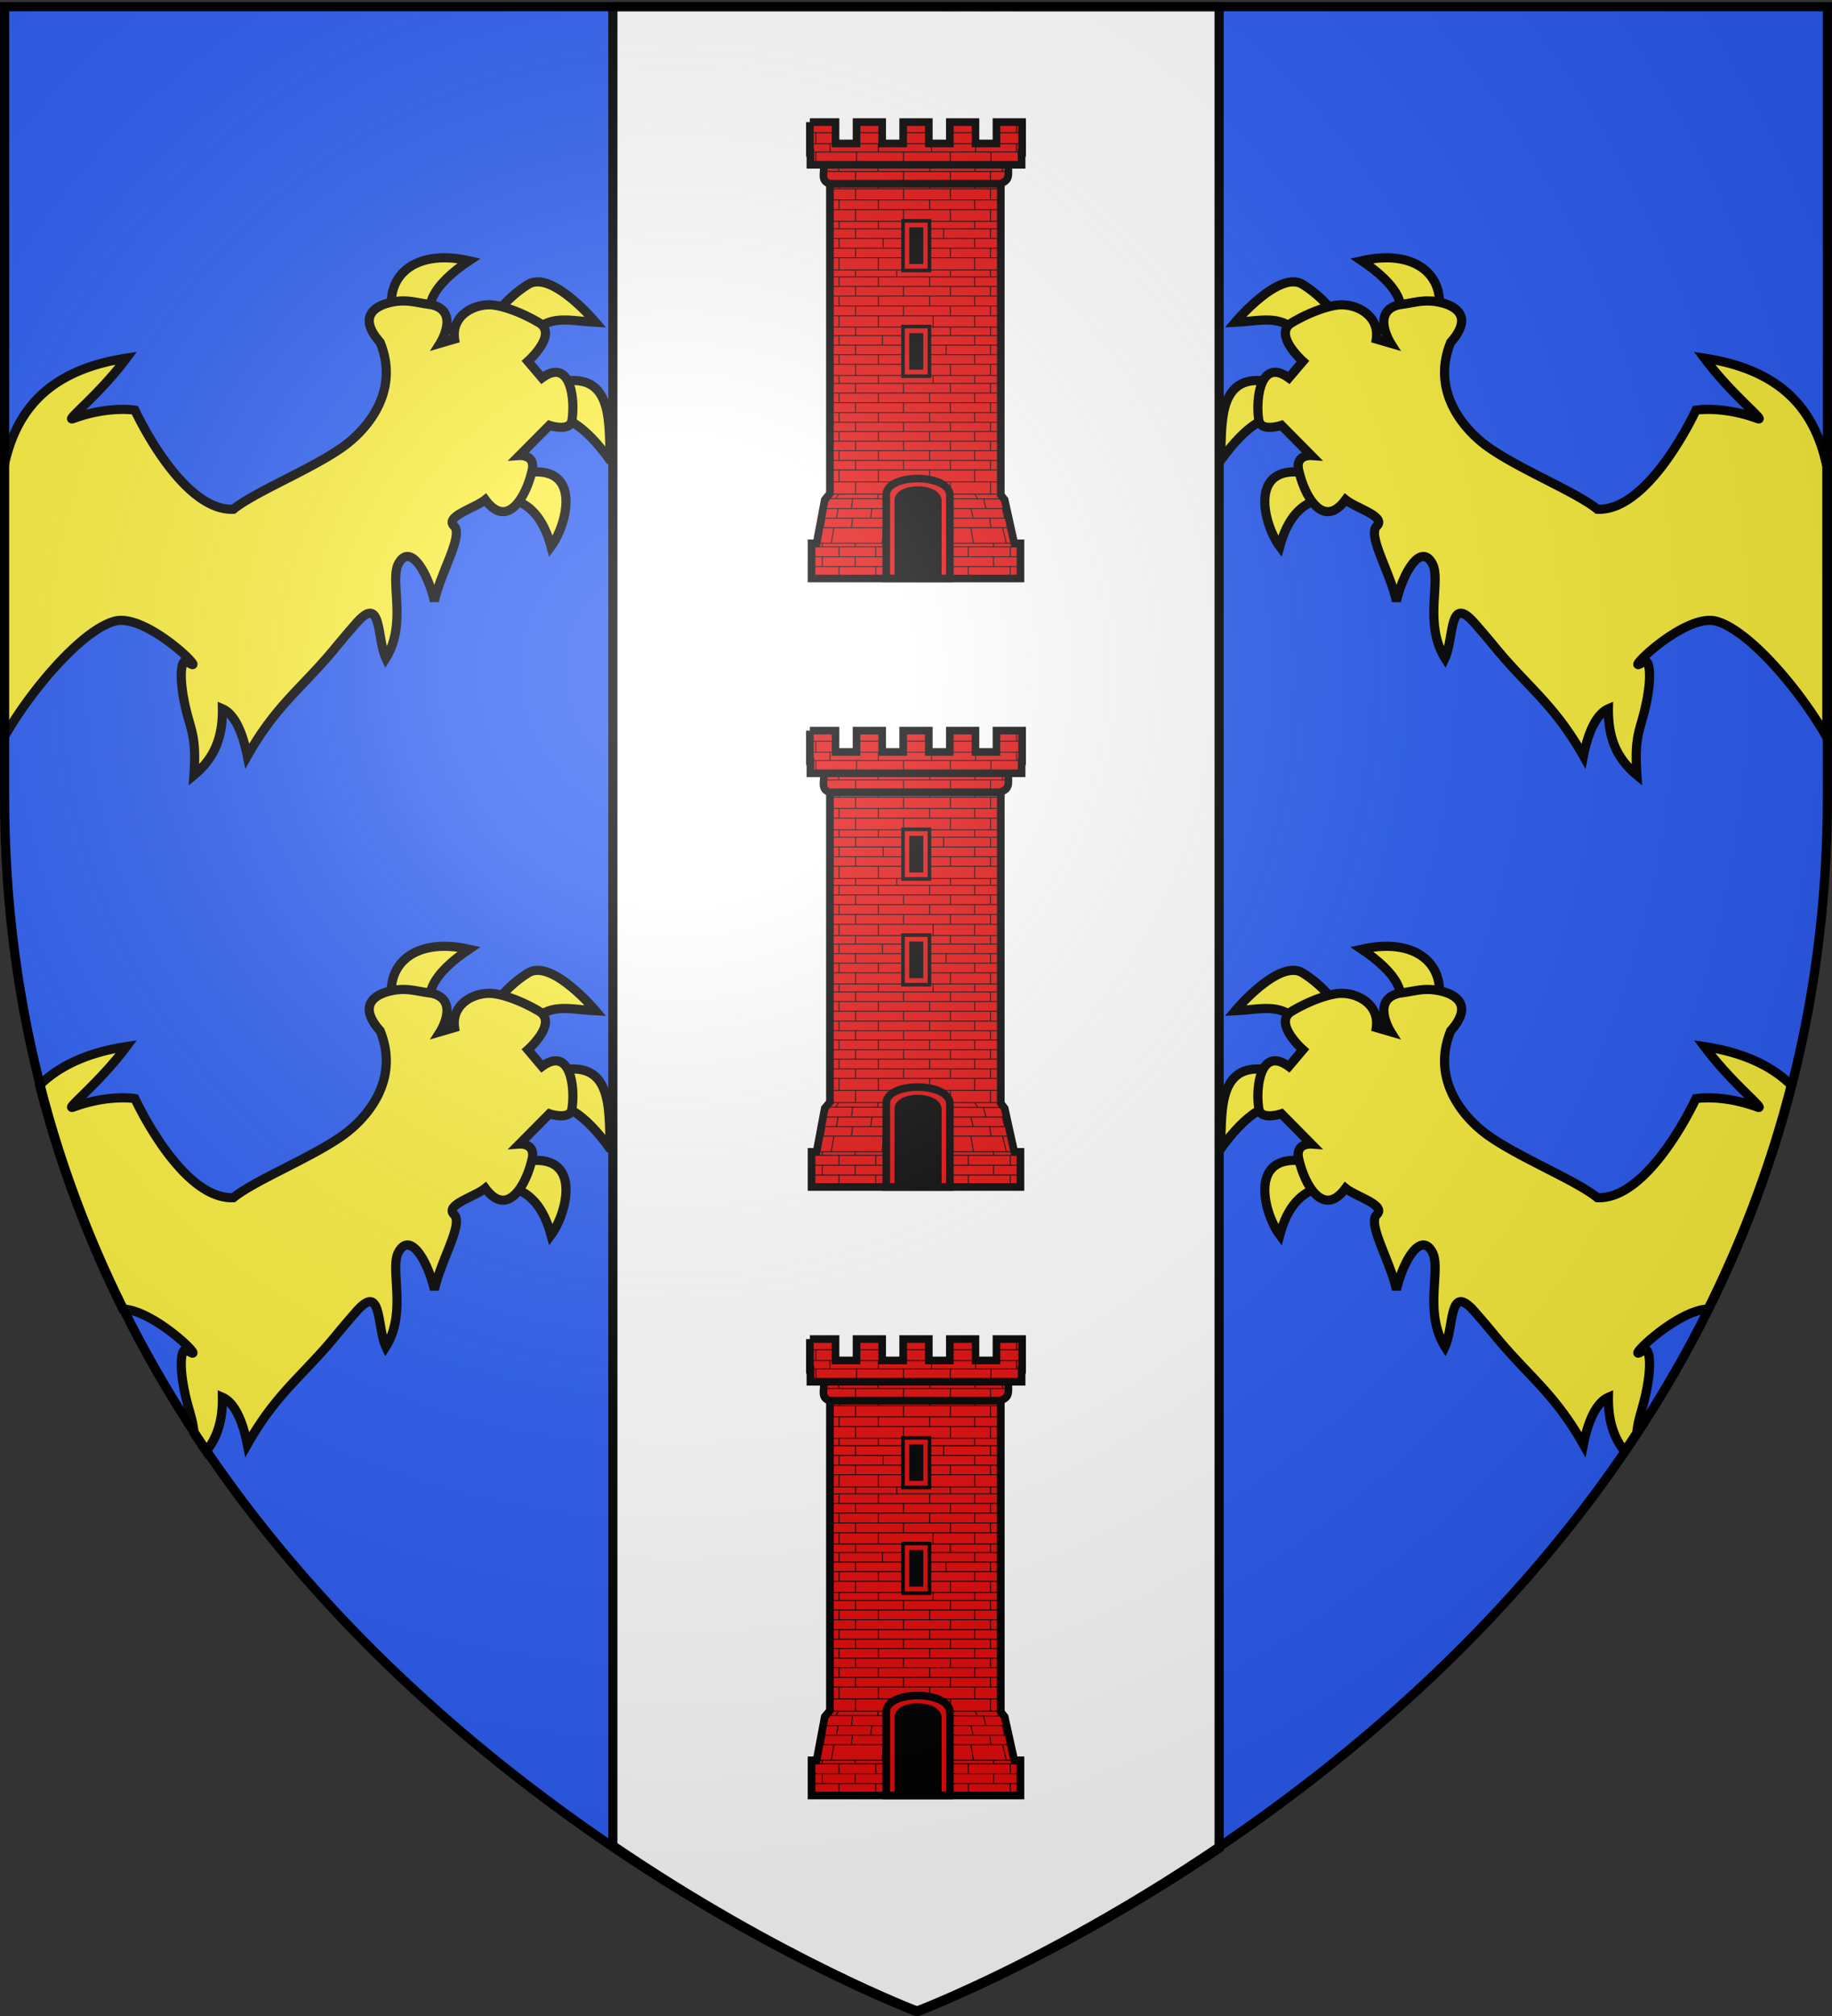 <svg xmlns="http://www.w3.org/2000/svg" xmlns:xlink="http://www.w3.org/1999/xlink" height="660" width="600" version="1.0"><rect width="100%" height="100%" fill="#333333" stroke="none"/><defs><g id="c"><path transform="rotate(18 3.157 -.5)" d="M0 0v1h.5L0 0z" id="b"/><use height="540" width="810" transform="scale(-1 1)" xlink:href="#b"/></g><g id="d"><use height="540" width="810" transform="rotate(72)" xlink:href="#c"/><use height="540" width="810" transform="rotate(144)" xlink:href="#c"/></g><radialGradient xlink:href="#a" id="e" gradientUnits="userSpaceOnUse" gradientTransform="matrix(1.353 0 0 1.349 -77.63 -85.747)" cx="221.445" cy="226.331" fx="221.445" fy="226.331" r="300"/><linearGradient id="a"><stop style="stop-color:white;stop-opacity:.314" offset="0"/><stop offset=".19" style="stop-color:white;stop-opacity:.251"/><stop style="stop-color:#6b6b6b;stop-opacity:.125" offset=".6"/><stop style="stop-color:black;stop-opacity:.125" offset="1"/></linearGradient></defs><g style="display:inline"><path style="fill:#2b5df2;fill-opacity:1;fill-rule:evenodd;stroke:none;stroke-width:1px;stroke-linecap:butt;stroke-linejoin:miter;stroke-opacity:1" d="M299.807 658.5s298.5-112.32 298.5-397.772V2.176h-597v258.552c0 285.452 298.5 397.772 298.5 397.772z"/><path style="fill:#fff;fill-opacity:1;fill-rule:evenodd;stroke:#000;stroke-width:3;stroke-linecap:butt;stroke-linejoin:miter;stroke-opacity:1;display:inline;stroke-miterlimit:4;stroke-dasharray:none" d="M200.719 2.188v602.03c55.007 37.375 99.937 54.282 99.937 54.282s44.23-16.665 98.625-53.406V2.187H200.72z"/><path style="fill:#e20909;fill-opacity:1;stroke:#000;stroke-width:2.5;stroke-miterlimit:4;stroke-dasharray:none;stroke-opacity:1" d="M854.071 214.498v108.975l-1.692 2.052-2.67 14.261h-1.653V351.3h68.42v-11.514h-2.016l-3.153-14.26-1.27-1.61V214.497h-55.966z" transform="translate(-582.266 -161.905)"/><path style="fill:#e20909;fill-opacity:1;stroke:#000;stroke-width:2.5;stroke-miterlimit:4;stroke-dasharray:none;stroke-opacity:1" d="M852.012 215.69h60.508c-.093 3.645.673 5.135-2.654 6.364h-56.03c-2.967-1.185-1.43-3.463-1.824-6.365z" transform="translate(-582.266 -161.905)"/><path style="fill:#e20909;fill-opacity:1;stroke:#000;stroke-width:2.5;stroke-miterlimit:4;stroke-dasharray:none;stroke-opacity:1" d="M847.515 201.88v10.033h.167v3.939h69.172v-3.94h.163V201.88h-8.396v6.988h-6.88v-6.988h-8.397v6.988h-6.88v-6.988h-8.396v6.988h-6.88v-6.988h-8.397v6.988h-6.88v-6.988h-8.396z" transform="translate(-582.266 -161.905)"/><path style="fill:#e20909;fill-opacity:1;fill-rule:evenodd;stroke:#000;stroke-width:.295;stroke-linecap:butt;stroke-linejoin:miter;stroke-miterlimit:4;stroke-dasharray:none;stroke-opacity:1" d="M893.078 205.348h8.68m6.685 0h8.798m-8.563-3.157h8.093m-23.576 0h8.445m-38.825 0h8.094m-8.328 3.157h8.21m7.156-3.157h8.21m-8.21 3.157h8.562M848.153 344.18h68.501m-62.401-75.21h55.48m-55.715 2.8h55.95m-55.95 3.119h55.833m-55.833 3.124h55.833m-55.833 3.151h55.716m-55.716 3.67h56.068m-55.833 2.611h55.715m-55.715 3.125h55.715m-55.832 3.19h55.832m-55.832 3.234h55.832m-56.067 3.147h56.067m-55.95 3.025h55.95m-56.302 3.183h56.185m-55.715 3.093h55.832m-55.715 3.188h55.598m-55.715 3.124h55.715m-55.598 3.928h55.715m-55.832 3.974h55.832m-58.413 4.728h60.173m-60.642 3.15h61.463m-61.932 3.112h62.87m-64.266 5.101h65.91m-66.978 1.183h68.15m-59.243-50.36v3.19m0 3.163v3.192m0 3.051v3.183m0 3.093v3.188m0 3.124v3.928m0 3.974-1.284 1.602m1.002 3.126-.584 3.15m-.836 3.112-.836 5.101m2.508 1.183v3.25m0 3.14v3.712m.03-66.197v2.61m0-9.432v3.151m0-9.394v3.119m12.89 15.68v3.191m0 3.163v3.192m0 3.051v3.183m0 3.093v3.188m0 3.124v3.928m0 3.974-.366 1.602m-1.755 3.126-.418 3.15m4.18 3.112-.417 5.101m-2.09 1.183v3.25m0 3.14v3.712m.865-66.197v2.61m0-9.432v3.151m1.327-9.394v3.119m-18.881 56.644-.501 3.113m-.335 5.101v1.183m0 3.25v3.14m10.91-59.875v3.125m0 3.19v3.192m0 3.19v3.024m0 3.183v3.093m0 3.188v3.124m0 3.928v3.974m-.947 1.602-.418 3.126m.418 3.15-.418 3.112m1.254 5.101v1.183m0 3.25v3.14m.111-66.156v3.67m0-9.945v3.124m0-9.044v2.801m15.704 15.675v3.125m0 3.19v3.192m0 3.19v3.024m0 3.183v3.093m0 3.188v3.124m0 3.928v3.974m0 1.602-.252 3.126m-1.42 3.15-.252 3.112m.252 5.101v1.183m0 3.25v3.14m1.672-66.156v3.67m0-9.945v3.124m0-9.044v2.801m32.36 56.614.75 3.15m-.667 3.112 1.254 5.101m1.254 1.183v3.25m0 3.14v3.712m-11.643-60.462v3.19m0 3.163v3.192m0 3.051v3.183m0 3.093v3.188m0 3.124v3.928m0 3.974 1.01 1.602m-2.256 3.126.753 3.15m-.753 3.112.836 5.101m-1.672 1.183v3.25m0 3.14v3.712m2.082-66.197v2.61m0-9.432v3.151m0-9.394v3.119m-14.766 15.68v3.191m0 3.163v3.192m0 3.051v3.183m0 3.093v3.188m0 3.124v3.928m0 3.974.631 1.602m-2.508 3.126.252 3.15m-.252 3.112.335 5.101m-.335 1.183v3.25m0 3.14v3.712m3.038-66.197v2.61m-1.161-9.432v3.151m0-9.394v3.119m19.94 12.556v3.125m0 3.19v3.192m0 3.19v3.024m0 3.183v3.093m0 3.188v3.124m0 3.928v3.974m-2.263 1.602.753 3.126m1.254 3.15.418 3.112m.836 5.101v1.183m0 3.25v3.14m-.998-66.156v3.67m0-9.945v3.124m0-9.044v2.801m-13.124 15.675v3.125m0 3.19v3.192m0 3.19v3.024m0 3.183v3.093m0 3.188v3.124m0 3.928v3.974m-2.111 1.602.418 3.126m-.418 3.15.418 3.112m1.672 5.101v1.183m0 3.25v3.14m.02-66.156v3.67m-1.41-9.945v3.124m1.41-9.044v2.801m-45.377 75.623h68.15m-62.285-85.31h55.833M847.45 202.19h8.445m-8.445 3.157h8.445m-8.328 3.593H916.889m-69.322 2.722h69.322m-69.322 4.093h69.087m-64.464 2.288h60.193m-58.417 4.04h55.929m-55.877 1.621h55.716m-55.716 3.64h55.833m-55.833 3.188h55.716m-55.716 3.826h55.833m-55.833 2.439h55.95m-55.832 3.188h55.95m-56.068 3.174h56.068m-56.302 3.127h56.302m-56.068 4.007h55.833m-55.95 2.255h56.185m-56.185 3.135h56.185m-56.185 3.149h56.067m-55.864-49.892v2.722m2.839 4.022v2.333m.117 4.065v1.622m0 3.64v3.188m0 3.826v2.439m0 3.188v3.174m0 3.127v4.007m0 2.255v3.135m0 3.149v3.25m0 3.14v3.553m12.86-59.835v2.722m-.088 4.022v2.333m.117 4.065v1.622m0 3.64v3.188m0 3.826v2.439m1.576 3.188v3.174m-1.576 3.127v4.007m0 2.255v3.135m0 3.149v3.25m0 3.14v3.553m-20.48-63.428v3.593m0 2.722v4.05m13.307-10.365v3.593m0 2.722v4.05m-.3 2.333-.007 4.037m0 1.622v3.64m0 3.188v3.826m0 2.439v3.188m0 3.174v3.127m0 4.007v2.255m0 3.135v3.149m0 3.25v3.14m15.704-53.56v4.05m0 2.333v4.037m0 1.622v3.64m0 3.188v3.826m0 2.439v3.188m0 3.174v3.127m-2.24 4.007v2.255m2.24 3.135v3.149m0 3.25v3.14m37.041-56.282v2.722m-4.598 4.022v2.333m4.598-15.827v3.157m-13.424 3.593v2.722m-.192 4.022v2.333m-.117 4.065v1.622m0 3.64v3.188m0 3.826v2.439m0 3.188v3.174m0 3.127v4.007m0 2.255v3.135m0 3.149v3.25m0 3.14v3.553m.309-66.585v3.157m-14.444 3.593v2.722m-.514 4.022v2.333m-.117 4.065v1.622m0 3.64v3.188m0 3.826v2.439m0 3.188v3.174m0 3.127v4.007m0 2.255v3.135m0 3.149v3.25m1.16 3.14v3.553m18.942-57.113v4.05m-.162 2.333v4.037m0 1.622v3.64m0 3.188v3.826m0 2.439v3.188m0 3.174v3.127m0 4.007v2.255m0 3.135v3.149m0 3.25v3.14m-13.145-53.56v4.05m.02 2.333v4.037m0 1.622v3.64m0 3.188v3.826m-2.239 2.439v3.188m2.24 3.174v3.127m0 4.007v2.255m0 3.135v3.149m0 3.25v3.14m-39.395.073h55.715m-57.24 59.834 58.53.11" transform="translate(-582.266 -161.905)"/><path d="M878.312 234.506v15.66h8.067v-15.66h-8.067z" style="fill:#000;fill-opacity:1;stroke:#000;stroke-width:1.769;stroke-miterlimit:4;stroke-dasharray:none;stroke-opacity:1" transform="translate(-582.266 -161.905)"/><path style="fill:#e20909;fill-opacity:1;stroke:#000;stroke-width:.59;stroke-miterlimit:4;stroke-dasharray:none;stroke-opacity:1" d="M878.312 234.506v15.66h8.067v-15.66h-8.067zm2.023 2.141h4.02v11.379h-4.02v-11.38z" transform="translate(-582.266 -161.905)"/><path style="fill:#000;fill-opacity:1;stroke:#000;stroke-width:1.769;stroke-miterlimit:4;stroke-dasharray:none;stroke-opacity:1" d="M878.312 269.112v15.66h8.067v-15.66h-8.067z" transform="translate(-582.266 -161.905)"/><path d="M878.312 269.112v15.66h8.067v-15.66h-8.067zm2.023 2.14h4.02v11.38h-4.02v-11.38z" style="fill:#e20909;fill-opacity:1;stroke:#000;stroke-width:.59;stroke-miterlimit:4;stroke-dasharray:none;stroke-opacity:1" transform="translate(-582.266 -161.905)"/><path style="fill:#e20909;fill-opacity:1;stroke:#000;stroke-width:2.5;stroke-miterlimit:4;stroke-dasharray:none;stroke-opacity:1" d="M872.524 323.699c.37-6.83 20.085-6.803 20.826 0v27.586h-20.826V323.7z" transform="translate(-582.266 -161.905)"/><path d="M875.844 325.644c.253-5.218 13.68-5.197 14.185 0v25.35h-14.185v-25.35z" style="fill:#000;fill-opacity:1;stroke:#000;stroke-width:1.253;stroke-miterlimit:4;stroke-opacity:1" transform="translate(-582.266 -161.905)"/><path style="fill:#e20909;fill-opacity:1;stroke:#000;stroke-width:2.5;stroke-miterlimit:4;stroke-dasharray:none;stroke-opacity:1" d="M854.071 214.498v108.975l-1.692 2.052-2.67 14.261h-1.653V351.3h68.42v-11.514h-2.016l-3.153-14.26-1.27-1.61V214.497h-55.966z" transform="translate(-582.266 37.302)"/><path style="fill:#e20909;fill-opacity:1;stroke:#000;stroke-width:2.5;stroke-miterlimit:4;stroke-dasharray:none;stroke-opacity:1" d="M852.012 215.69h60.508c-.093 3.645.673 5.135-2.654 6.364h-56.03c-2.967-1.185-1.43-3.463-1.824-6.365z" transform="translate(-582.266 37.302)"/><path style="fill:#e20909;fill-opacity:1;stroke:#000;stroke-width:2.5;stroke-miterlimit:4;stroke-dasharray:none;stroke-opacity:1" d="M847.515 201.88v10.033h.167v3.939h69.172v-3.94h.163V201.88h-8.396v6.988h-6.88v-6.988h-8.397v6.988h-6.88v-6.988h-8.396v6.988h-6.88v-6.988h-8.397v6.988h-6.88v-6.988h-8.396z" transform="translate(-582.266 37.302)"/><path style="fill:#e20909;fill-opacity:1;fill-rule:evenodd;stroke:#000;stroke-width:.295;stroke-linecap:butt;stroke-linejoin:miter;stroke-miterlimit:4;stroke-dasharray:none;stroke-opacity:1" d="M893.078 205.348h8.68m6.685 0h8.798m-8.563-3.157h8.093m-23.576 0h8.445m-38.825 0h8.094m-8.328 3.157h8.21m7.156-3.157h8.21m-8.21 3.157h8.562M848.153 344.18h68.501m-62.401-75.21h55.48m-55.715 2.8h55.95m-55.95 3.119h55.833m-55.833 3.124h55.833m-55.833 3.151h55.716m-55.716 3.67h56.068m-55.833 2.611h55.715m-55.715 3.125h55.715m-55.832 3.19h55.832m-55.832 3.234h55.832m-56.067 3.147h56.067m-55.95 3.025h55.95m-56.302 3.183h56.185m-55.715 3.093h55.832m-55.715 3.188h55.598m-55.715 3.124h55.715m-55.598 3.928h55.715m-55.832 3.974h55.832m-58.413 4.728h60.173m-60.642 3.15h61.463m-61.932 3.112h62.87m-64.266 5.101h65.91m-66.978 1.183h68.15m-59.243-50.36v3.19m0 3.163v3.192m0 3.051v3.183m0 3.093v3.188m0 3.124v3.928m0 3.974-1.284 1.602m1.002 3.126-.584 3.15m-.836 3.112-.836 5.101m2.508 1.183v3.25m0 3.14v3.712m.03-66.197v2.61m0-9.432v3.151m0-9.394v3.119m12.89 15.68v3.191m0 3.163v3.192m0 3.051v3.183m0 3.093v3.188m0 3.124v3.928m0 3.974-.366 1.602m-1.755 3.126-.418 3.15m4.18 3.112-.417 5.101m-2.09 1.183v3.25m0 3.14v3.712m.865-66.197v2.61m0-9.432v3.151m1.327-9.394v3.119m-18.881 56.644-.501 3.113m-.335 5.101v1.183m0 3.25v3.14m10.91-59.875v3.125m0 3.19v3.192m0 3.19v3.024m0 3.183v3.093m0 3.188v3.124m0 3.928v3.974m-.947 1.602-.418 3.126m.418 3.15-.418 3.112m1.254 5.101v1.183m0 3.25v3.14m.111-66.156v3.67m0-9.945v3.124m0-9.044v2.801m15.704 15.675v3.125m0 3.19v3.192m0 3.19v3.024m0 3.183v3.093m0 3.188v3.124m0 3.928v3.974m0 1.602-.252 3.126m-1.42 3.15-.252 3.112m.252 5.101v1.183m0 3.25v3.14m1.672-66.156v3.67m0-9.945v3.124m0-9.044v2.801m32.36 56.614.75 3.15m-.667 3.112 1.254 5.101m1.254 1.183v3.25m0 3.14v3.712m-11.643-60.462v3.19m0 3.163v3.192m0 3.051v3.183m0 3.093v3.188m0 3.124v3.928m0 3.974 1.01 1.602m-2.256 3.126.753 3.15m-.753 3.112.836 5.101m-1.672 1.183v3.25m0 3.14v3.712m2.082-66.197v2.61m0-9.432v3.151m0-9.394v3.119m-14.766 15.68v3.191m0 3.163v3.192m0 3.051v3.183m0 3.093v3.188m0 3.124v3.928m0 3.974.631 1.602m-2.508 3.126.252 3.15m-.252 3.112.335 5.101m-.335 1.183v3.25m0 3.14v3.712m3.038-66.197v2.61m-1.161-9.432v3.151m0-9.394v3.119m19.94 12.556v3.125m0 3.19v3.192m0 3.19v3.024m0 3.183v3.093m0 3.188v3.124m0 3.928v3.974m-2.263 1.602.753 3.126m1.254 3.15.418 3.112m.836 5.101v1.183m0 3.25v3.14m-.998-66.156v3.67m0-9.945v3.124m0-9.044v2.801m-13.124 15.675v3.125m0 3.19v3.192m0 3.19v3.024m0 3.183v3.093m0 3.188v3.124m0 3.928v3.974m-2.111 1.602.418 3.126m-.418 3.15.418 3.112m1.672 5.101v1.183m0 3.25v3.14m.02-66.156v3.67m-1.41-9.945v3.124m1.41-9.044v2.801m-45.377 75.623h68.15m-62.285-85.31h55.833M847.45 202.19h8.445m-8.445 3.157h8.445m-8.328 3.593H916.889m-69.322 2.722h69.322m-69.322 4.093h69.087m-64.464 2.288h60.193m-58.417 4.04h55.929m-55.877 1.621h55.716m-55.716 3.64h55.833m-55.833 3.188h55.716m-55.716 3.826h55.833m-55.833 2.439h55.95m-55.832 3.188h55.95m-56.068 3.174h56.068m-56.302 3.127h56.302m-56.068 4.007h55.833m-55.95 2.255h56.185m-56.185 3.135h56.185m-56.185 3.149h56.067m-55.864-49.892v2.722m2.839 4.022v2.333m.117 4.065v1.622m0 3.64v3.188m0 3.826v2.439m0 3.188v3.174m0 3.127v4.007m0 2.255v3.135m0 3.149v3.25m0 3.14v3.553m12.86-59.835v2.722m-.088 4.022v2.333m.117 4.065v1.622m0 3.64v3.188m0 3.826v2.439m1.576 3.188v3.174m-1.576 3.127v4.007m0 2.255v3.135m0 3.149v3.25m0 3.14v3.553m-20.48-63.428v3.593m0 2.722v4.05m13.307-10.365v3.593m0 2.722v4.05m-.3 2.333-.007 4.037m0 1.622v3.64m0 3.188v3.826m0 2.439v3.188m0 3.174v3.127m0 4.007v2.255m0 3.135v3.149m0 3.25v3.14m15.704-53.56v4.05m0 2.333v4.037m0 1.622v3.64m0 3.188v3.826m0 2.439v3.188m0 3.174v3.127m-2.24 4.007v2.255m2.24 3.135v3.149m0 3.25v3.14m37.041-56.282v2.722m-4.598 4.022v2.333m4.598-15.827v3.157m-13.424 3.593v2.722m-.192 4.022v2.333m-.117 4.065v1.622m0 3.64v3.188m0 3.826v2.439m0 3.188v3.174m0 3.127v4.007m0 2.255v3.135m0 3.149v3.25m0 3.14v3.553m.309-66.585v3.157m-14.444 3.593v2.722m-.514 4.022v2.333m-.117 4.065v1.622m0 3.64v3.188m0 3.826v2.439m0 3.188v3.174m0 3.127v4.007m0 2.255v3.135m0 3.149v3.25m1.16 3.14v3.553m18.942-57.113v4.05m-.162 2.333v4.037m0 1.622v3.64m0 3.188v3.826m0 2.439v3.188m0 3.174v3.127m0 4.007v2.255m0 3.135v3.149m0 3.25v3.14m-13.145-53.56v4.05m.02 2.333v4.037m0 1.622v3.64m0 3.188v3.826m-2.239 2.439v3.188m2.24 3.174v3.127m0 4.007v2.255m0 3.135v3.149m0 3.25v3.14m-39.395.073h55.715m-57.24 59.834 58.53.11" transform="translate(-582.266 37.302)"/><path d="M878.312 234.506v15.66h8.067v-15.66h-8.067z" style="fill:#000;fill-opacity:1;stroke:#000;stroke-width:1.769;stroke-miterlimit:4;stroke-dasharray:none;stroke-opacity:1" transform="translate(-582.266 37.302)"/><path style="fill:#e20909;fill-opacity:1;stroke:#000;stroke-width:.59;stroke-miterlimit:4;stroke-dasharray:none;stroke-opacity:1" d="M878.312 234.506v15.66h8.067v-15.66h-8.067zm2.023 2.141h4.02v11.379h-4.02v-11.38z" transform="translate(-582.266 37.302)"/><path style="fill:#000;fill-opacity:1;stroke:#000;stroke-width:1.769;stroke-miterlimit:4;stroke-dasharray:none;stroke-opacity:1" d="M878.312 269.112v15.66h8.067v-15.66h-8.067z" transform="translate(-582.266 37.302)"/><path d="M878.312 269.112v15.66h8.067v-15.66h-8.067zm2.023 2.14h4.02v11.38h-4.02v-11.38z" style="fill:#e20909;fill-opacity:1;stroke:#000;stroke-width:.59;stroke-miterlimit:4;stroke-dasharray:none;stroke-opacity:1" transform="translate(-582.266 37.302)"/><path style="fill:#e20909;fill-opacity:1;stroke:#000;stroke-width:2.5;stroke-miterlimit:4;stroke-dasharray:none;stroke-opacity:1" d="M872.524 323.699c.37-6.83 20.085-6.803 20.826 0v27.586h-20.826V323.7z" transform="translate(-582.266 37.302)"/><path d="M875.844 325.644c.253-5.218 13.68-5.197 14.185 0v25.35h-14.185v-25.35z" style="fill:#000;fill-opacity:1;stroke:#000;stroke-width:1.253;stroke-miterlimit:4;stroke-opacity:1" transform="translate(-582.266 37.302)"/><path d="M854.071 214.498v108.975l-1.692 2.052-2.67 14.261h-1.653V351.3h68.42v-11.514h-2.016l-3.153-14.26-1.27-1.61V214.497h-55.966z" style="fill:#e20909;fill-opacity:1;stroke:#000;stroke-width:2.5;stroke-miterlimit:4;stroke-dasharray:none;stroke-opacity:1" transform="translate(-582.266 236.508)"/><path d="M852.012 215.69h60.508c-.093 3.645.673 5.135-2.654 6.364h-56.03c-2.967-1.185-1.43-3.463-1.824-6.365z" style="fill:#e20909;fill-opacity:1;stroke:#000;stroke-width:2.5;stroke-miterlimit:4;stroke-dasharray:none;stroke-opacity:1" transform="translate(-582.266 236.508)"/><path d="M847.515 201.88v10.033h.167v3.939h69.172v-3.94h.163V201.88h-8.396v6.988h-6.88v-6.988h-8.397v6.988h-6.88v-6.988h-8.396v6.988h-6.88v-6.988h-8.397v6.988h-6.88v-6.988h-8.396z" style="fill:#e20909;fill-opacity:1;stroke:#000;stroke-width:2.5;stroke-miterlimit:4;stroke-dasharray:none;stroke-opacity:1" transform="translate(-582.266 236.508)"/><path d="M893.078 205.348h8.68m6.685 0h8.798m-8.563-3.157h8.093m-23.576 0h8.445m-38.825 0h8.094m-8.328 3.157h8.21m7.156-3.157h8.21m-8.21 3.157h8.562M848.153 344.18h68.501m-62.401-75.21h55.48m-55.715 2.8h55.95m-55.95 3.119h55.833m-55.833 3.124h55.833m-55.833 3.151h55.716m-55.716 3.67h56.068m-55.833 2.611h55.715m-55.715 3.125h55.715m-55.832 3.19h55.832m-55.832 3.234h55.832m-56.067 3.147h56.067m-55.95 3.025h55.95m-56.302 3.183h56.185m-55.715 3.093h55.832m-55.715 3.188h55.598m-55.715 3.124h55.715m-55.598 3.928h55.715m-55.832 3.974h55.832m-58.413 4.728h60.173m-60.642 3.15h61.463m-61.932 3.112h62.87m-64.266 5.101h65.91m-66.978 1.183h68.15m-59.243-50.36v3.19m0 3.163v3.192m0 3.051v3.183m0 3.093v3.188m0 3.124v3.928m0 3.974-1.284 1.602m1.002 3.126-.584 3.15m-.836 3.112-.836 5.101m2.508 1.183v3.25m0 3.14v3.712m.03-66.197v2.61m0-9.432v3.151m0-9.394v3.119m12.89 15.68v3.191m0 3.163v3.192m0 3.051v3.183m0 3.093v3.188m0 3.124v3.928m0 3.974-.366 1.602m-1.755 3.126-.418 3.15m4.18 3.112-.417 5.101m-2.09 1.183v3.25m0 3.14v3.712m.865-66.197v2.61m0-9.432v3.151m1.327-9.394v3.119m-18.881 56.644-.501 3.113m-.335 5.101v1.183m0 3.25v3.14m10.91-59.875v3.125m0 3.19v3.192m0 3.19v3.024m0 3.183v3.093m0 3.188v3.124m0 3.928v3.974m-.947 1.602-.418 3.126m.418 3.15-.418 3.112m1.254 5.101v1.183m0 3.25v3.14m.111-66.156v3.67m0-9.945v3.124m0-9.044v2.801m15.704 15.675v3.125m0 3.19v3.192m0 3.19v3.024m0 3.183v3.093m0 3.188v3.124m0 3.928v3.974m0 1.602-.252 3.126m-1.42 3.15-.252 3.112m.252 5.101v1.183m0 3.25v3.14m1.672-66.156v3.67m0-9.945v3.124m0-9.044v2.801m32.36 56.614.75 3.15m-.667 3.112 1.254 5.101m1.254 1.183v3.25m0 3.14v3.712m-11.643-60.462v3.19m0 3.163v3.192m0 3.051v3.183m0 3.093v3.188m0 3.124v3.928m0 3.974 1.01 1.602m-2.256 3.126.753 3.15m-.753 3.112.836 5.101m-1.672 1.183v3.25m0 3.14v3.712m2.082-66.197v2.61m0-9.432v3.151m0-9.394v3.119m-14.766 15.68v3.191m0 3.163v3.192m0 3.051v3.183m0 3.093v3.188m0 3.124v3.928m0 3.974.631 1.602m-2.508 3.126.252 3.15m-.252 3.112.335 5.101m-.335 1.183v3.25m0 3.14v3.712m3.038-66.197v2.61m-1.161-9.432v3.151m0-9.394v3.119m19.94 12.556v3.125m0 3.19v3.192m0 3.19v3.024m0 3.183v3.093m0 3.188v3.124m0 3.928v3.974m-2.263 1.602.753 3.126m1.254 3.15.418 3.112m.836 5.101v1.183m0 3.25v3.14m-.998-66.156v3.67m0-9.945v3.124m0-9.044v2.801m-13.124 15.675v3.125m0 3.19v3.192m0 3.19v3.024m0 3.183v3.093m0 3.188v3.124m0 3.928v3.974m-2.111 1.602.418 3.126m-.418 3.15.418 3.112m1.672 5.101v1.183m0 3.25v3.14m.02-66.156v3.67m-1.41-9.945v3.124m1.41-9.044v2.801m-45.377 75.623h68.15m-62.285-85.31h55.833M847.45 202.19h8.445m-8.445 3.157h8.445m-8.328 3.593H916.889m-69.322 2.722h69.322m-69.322 4.093h69.087m-64.464 2.288h60.193m-58.417 4.04h55.929m-55.877 1.621h55.716m-55.716 3.64h55.833m-55.833 3.188h55.716m-55.716 3.826h55.833m-55.833 2.439h55.95m-55.832 3.188h55.95m-56.068 3.174h56.068m-56.302 3.127h56.302m-56.068 4.007h55.833m-55.95 2.255h56.185m-56.185 3.135h56.185m-56.185 3.149h56.067m-55.864-49.892v2.722m2.839 4.022v2.333m.117 4.065v1.622m0 3.64v3.188m0 3.826v2.439m0 3.188v3.174m0 3.127v4.007m0 2.255v3.135m0 3.149v3.25m0 3.14v3.553m12.86-59.835v2.722m-.088 4.022v2.333m.117 4.065v1.622m0 3.64v3.188m0 3.826v2.439m1.576 3.188v3.174m-1.576 3.127v4.007m0 2.255v3.135m0 3.149v3.25m0 3.14v3.553m-20.48-63.428v3.593m0 2.722v4.05m13.307-10.365v3.593m0 2.722v4.05m-.3 2.333-.007 4.037m0 1.622v3.64m0 3.188v3.826m0 2.439v3.188m0 3.174v3.127m0 4.007v2.255m0 3.135v3.149m0 3.25v3.14m15.704-53.56v4.05m0 2.333v4.037m0 1.622v3.64m0 3.188v3.826m0 2.439v3.188m0 3.174v3.127m-2.24 4.007v2.255m2.24 3.135v3.149m0 3.25v3.14m37.041-56.282v2.722m-4.598 4.022v2.333m4.598-15.827v3.157m-13.424 3.593v2.722m-.192 4.022v2.333m-.117 4.065v1.622m0 3.64v3.188m0 3.826v2.439m0 3.188v3.174m0 3.127v4.007m0 2.255v3.135m0 3.149v3.25m0 3.14v3.553m.309-66.585v3.157m-14.444 3.593v2.722m-.514 4.022v2.333m-.117 4.065v1.622m0 3.64v3.188m0 3.826v2.439m0 3.188v3.174m0 3.127v4.007m0 2.255v3.135m0 3.149v3.25m1.16 3.14v3.553m18.942-57.113v4.05m-.162 2.333v4.037m0 1.622v3.64m0 3.188v3.826m0 2.439v3.188m0 3.174v3.127m0 4.007v2.255m0 3.135v3.149m0 3.25v3.14m-13.145-53.56v4.05m.02 2.333v4.037m0 1.622v3.64m0 3.188v3.826m-2.239 2.439v3.188m2.24 3.174v3.127m0 4.007v2.255m0 3.135v3.149m0 3.25v3.14m-39.395.073h55.715m-57.24 59.834 58.53.11" style="fill:#e20909;fill-opacity:1;fill-rule:evenodd;stroke:#000;stroke-width:.295;stroke-linecap:butt;stroke-linejoin:miter;stroke-miterlimit:4;stroke-dasharray:none;stroke-opacity:1" transform="translate(-582.266 236.508)"/><path style="fill:#000;fill-opacity:1;stroke:#000;stroke-width:1.769;stroke-miterlimit:4;stroke-dasharray:none;stroke-opacity:1" d="M878.312 234.506v15.66h8.067v-15.66h-8.067z" transform="translate(-582.266 236.508)"/><path d="M878.312 234.506v15.66h8.067v-15.66h-8.067zm2.023 2.141h4.02v11.379h-4.02v-11.38z" style="fill:#e20909;fill-opacity:1;stroke:#000;stroke-width:.59;stroke-miterlimit:4;stroke-dasharray:none;stroke-opacity:1" transform="translate(-582.266 236.508)"/><path d="M878.312 269.112v15.66h8.067v-15.66h-8.067z" style="fill:#000;fill-opacity:1;stroke:#000;stroke-width:1.769;stroke-miterlimit:4;stroke-dasharray:none;stroke-opacity:1" transform="translate(-582.266 236.508)"/><path style="fill:#e20909;fill-opacity:1;stroke:#000;stroke-width:.59;stroke-miterlimit:4;stroke-dasharray:none;stroke-opacity:1" d="M878.312 269.112v15.66h8.067v-15.66h-8.067zm2.023 2.14h4.02v11.38h-4.02v-11.38z" transform="translate(-582.266 236.508)"/><path d="M872.524 323.699c.37-6.83 20.085-6.803 20.826 0v27.586h-20.826V323.7z" style="fill:#e20909;fill-opacity:1;stroke:#000;stroke-width:2.5;stroke-miterlimit:4;stroke-dasharray:none;stroke-opacity:1" transform="translate(-582.266 236.508)"/><path style="fill:#000;fill-opacity:1;stroke:#000;stroke-width:1.253;stroke-miterlimit:4;stroke-opacity:1" d="M875.844 325.644c.253-5.218 13.68-5.197 14.185 0v25.35h-14.185v-25.35z" transform="translate(-582.266 236.508)"/><path style="fill:#fcef3c;fill-opacity:1;fill-rule:evenodd;stroke:#000;stroke-width:3;stroke-linecap:butt;stroke-linejoin:miter;stroke-miterlimit:4;stroke-dasharray:none;stroke-opacity:1;display:inline" d="M455.114 108.34c8.073-7.067 1.982-15.51-9.12-22.983 19.468-4.363 29.067 6.805 24.217 20.545l-15.097 2.437zM427.834 112.398c-7.03-10.283-13.384-7.373-23.288-6.886 0 0 14.363-17.182 22.093-12.4 7.065 4.369 11.282 10.632 11.282 10.632l-10.087 8.654zM421.092 135.878c-5.914-.259-12.568 2.577-21.559 15.195 1.307-9.582-2.59-31.282 18.584-25.564l2.975 10.369zM433.155 163.23c-7.085 1.227-11.6 6.718-14.019 15.685-5.086-6.844-10.131-25.843 6.544-24.35l7.475 8.665zM455.114 333.736c8.073-7.066 1.982-15.51-9.12-22.982 19.468-4.364 29.067 6.805 24.217 20.545l-15.097 2.437zM427.834 337.795c-7.03-10.283-13.384-7.373-23.288-6.886 0 0 14.363-17.182 22.093-12.401 7.065 4.37 11.282 10.633 11.282 10.633l-10.087 8.654zM421.092 361.275c-5.914-.259-12.568 2.577-21.559 15.195 1.307-9.582-2.59-31.282 18.584-25.564l2.975 10.369zM433.155 388.626c-7.085 1.228-11.6 6.719-14.019 15.686-5.086-6.844-10.131-25.843 6.544-24.35l7.475 8.664zM144.5 108.34c-8.073-7.067-1.982-15.51 9.12-22.983-19.468-4.363-29.066 6.805-24.216 20.545l15.096 2.437zM171.78 112.398c7.03-10.283 13.384-7.373 23.288-6.886 0 0-14.363-17.182-22.092-12.4-7.065 4.369-11.283 10.632-11.283 10.632l10.088 8.654zM178.522 135.878c5.915-.259 12.569 2.577 21.56 15.195-1.307-9.582 2.59-31.282-18.585-25.564l-2.975 10.369zM166.46 163.23c7.084 1.227 11.6 6.718 14.018 15.685 5.086-6.844 10.132-25.843-6.543-24.35l-7.476 8.665zM144.5 333.736c-8.073-7.066-1.982-15.51 9.12-22.982-19.468-4.364-29.066 6.805-24.216 20.545l15.096 2.437zM171.78 337.795c7.03-10.283 13.384-7.373 23.288-6.886 0 0-14.363-17.182-22.092-12.401-7.065 4.37-11.283 10.633-11.283 10.633l10.088 8.654zM178.522 361.275c5.915-.259 12.569 2.577 21.56 15.195-1.307-9.582 2.59-31.282-18.585-25.564l-2.975 10.369zM166.46 388.626c7.084 1.228 11.6 6.719 14.018 15.686 5.086-6.844 10.132-25.843-6.543-24.35l-7.476 8.664z"/><path style="fill:#fcef3c;fill-opacity:1;fill-rule:evenodd;stroke:#000;stroke-width:3;stroke-linecap:butt;stroke-linejoin:miter;stroke-opacity:1;display:inline;stroke-miterlimit:4;stroke-dasharray:none" d="M131.656 98.531a18.808 18.808 0 0 0-3.531.438c-6.371 1.37-10.53 5.371-3.625 13.094 6.547 16.064-4.302 28.583-12.125 34.187-10.254 7.346-28.879 14.738-35.938 20.469-17.073.74-32.25-32.438-32.25-32.438s-8.625-1.489-20.156 2.75c-3.34 1.228 8.287-7.564 17.375-19.781-23.754 3.637-35.873 15.511-40 35.094-.03.033-.063.06-.093.094v88.968C9.34 227.03 26.34 206.473 37.5 203.375c10.71-2.973 32.204 18.992 23.781 13.25-1.842-1.256-2.894 4.259-.625 14.5 1.843 8.315 3.742 9.511 2.875 22.625 5.912-4.898 9.467-11.254 9.313-21.719C78.408 234.45 80.47 244.863 81 247.5c9.557-16.901 18.019-22.274 28.969-35.594a306.146 306.146 0 0 1 6.812-8c8.398-9.53 6.585 5.094 9.594 11.563 7.055-11.305 1.144-25.496 4.156-30.969 3.725-6.768 9.437 2.547 11.75 12.313 2.022-9.508 9.575-21.509 6.438-24.594-3.197-3.144 6.787-5.817 10.219-8.625 7.31 9.93 13.408-1.253 15.25-9.25 1.541-5.615-4.063-5.219-4.063-5.219l9.813-9.875s6.294 2.136 7.312-1.313c1.219-6.56-.16-21.169-9.719-14.218l-4.625-5.438s9.534-8.433 4.031-12.375c-3.602-2.234-9.673-5.133-14.875-5.969-5.858-.94-14.32 2.837-13.187 11.063l-4.719 1.375s6.594-10.492-2.844-12.625c-3.825-.457-6.411-1.299-9.656-1.219zm336.281 0c-3.244-.08-5.8.762-9.625 1.219-9.437 2.133-2.843 12.625-2.843 12.625L450.75 111c1.133-8.226-7.329-12.004-13.188-11.063-5.2.836-11.272 3.735-14.875 5.97-5.502 3.94 4.032 12.374 4.032 12.374l-4.625 5.438c-9.558-6.95-10.969 7.657-9.75 14.219 1.018 3.448 7.344 1.312 7.344 1.312l9.78 9.875s-5.572-.396-4.03 5.219c1.841 7.997 7.939 19.18 15.25 9.25 3.431 2.808 13.415 5.481 10.218 8.625-3.137 3.085 4.416 15.086 6.438 24.594 2.313-9.766 8.025-19.08 11.75-12.313 3.012 5.473-2.9 19.664 4.156 30.969 3.009-6.469 1.196-21.092 9.594-11.563a306.146 306.146 0 0 1 6.812 8c10.95 13.32 19.38 18.693 28.938 35.594.528-2.637 2.623-13.051 8.187-15.469-.154 10.465 3.401 16.82 9.313 21.719-.867-13.114 1.032-14.31 2.875-22.625 2.27-10.241 1.186-15.756-.657-14.5-8.422 5.742 13.103-16.223 23.813-13.25 11.169 3.1 28.167 23.684 36.188 38.063v-89c-.03-.034-.064-.061-.094-.094-4.127-19.583-16.246-31.457-40-35.094 9.088 12.217 20.684 21.01 17.343 19.781-11.53-4.239-20.125-2.75-20.125-2.75s-15.207 33.178-32.28 32.438c-7.06-5.731-25.653-13.123-35.907-20.469-7.823-5.604-18.672-18.123-12.125-34.188 6.905-7.722 2.746-11.722-3.625-13.093-1.3-.28-2.48-.411-3.563-.438zm-336.28 225.406a18.808 18.808 0 0 0-3.532.438c-6.371 1.37-10.53 5.371-3.625 13.094 6.547 16.064-4.302 28.552-12.125 34.156-10.254 7.346-28.879 14.738-35.938 20.469-17.073.74-32.25-32.438-32.25-32.438s-8.625-1.458-20.156 2.781c-3.34 1.228 8.287-7.595 17.375-19.812-12.55 1.921-21.844 6.184-28.437 12.625 6.71 26.32 16.033 50.71 27.25 73.281 11.2.571 28.823 18.791 21.062 13.5-1.842-1.256-2.894 4.259-.625 14.5 1.213 5.475 2.452 7.888 2.907 12.625 1.314 2.004 2.627 4 3.968 5.969 3.474-4.337 5.428-9.86 5.313-17.688 5.564 2.418 7.627 12.833 8.156 15.47 9.557-16.902 18.019-22.306 28.969-35.626a306.163 306.163 0 0 1 6.812-8c8.398-9.53 6.585 5.126 9.594 11.594 7.055-11.305 1.144-25.496 4.156-30.969 3.725-6.767 9.437 2.548 11.75 12.313 2.022-9.508 9.575-21.509 6.438-24.594-3.197-3.144 6.787-5.817 10.219-8.625 7.31 9.93 13.408-1.252 15.25-9.25 1.541-5.614-4.063-5.219-4.063-5.219l9.813-9.906s6.294 2.167 7.312-1.281c1.219-6.561-.16-21.17-9.719-14.219l-4.625-5.469s9.534-8.402 4.031-12.344c-3.602-2.233-9.673-5.133-14.875-5.968-5.858-.941-14.32 2.836-13.187 11.062l-4.719 1.375s6.594-10.492-2.844-12.625c-3.825-.457-6.411-1.298-9.656-1.219zm336.28 0c-3.244-.08-5.8.762-9.625 1.22-9.437 2.132-2.843 12.624-2.843 12.624l-4.719-1.375c1.133-8.226-7.329-12.003-13.188-11.062-5.2.835-11.272 3.735-14.875 5.969-5.502 3.941 4.032 12.343 4.032 12.343l-4.625 5.469c-9.558-6.95-10.969 7.658-9.75 14.219 1.018 3.448 7.344 1.281 7.344 1.281l9.78 9.906s-5.572-.395-4.03 5.219c1.841 7.998 7.939 19.18 15.25 9.25 3.431 2.808 13.415 5.481 10.218 8.625-3.137 3.085 4.416 15.086 6.438 24.594 2.313-9.765 8.025-19.08 11.75-12.313 3.012 5.473-2.9 19.664 4.156 30.969 3.009-6.468 1.196-21.123 9.594-11.594a306.163 306.163 0 0 1 6.812 8c10.95 13.32 19.38 18.724 28.938 35.625.528-2.636 2.623-13.051 8.187-15.469-.115 7.828 1.84 13.35 5.313 17.688a410.183 410.183 0 0 0 3.968-5.969c.456-4.736 1.694-7.15 2.907-12.625 2.27-10.241 1.186-15.756-.657-14.5-7.76 5.291 9.895-12.929 21.094-13.5 11.217-22.571 20.54-46.96 27.25-73.281-6.594-6.45-15.878-10.702-28.437-12.625 9.088 12.217 20.684 21.04 17.343 19.813-11.53-4.24-20.125-2.782-20.125-2.782s-15.207 33.178-32.28 32.438c-7.06-5.731-25.653-13.123-35.907-20.469-7.823-5.604-18.672-18.092-12.125-34.156 6.905-7.723 2.746-11.723-3.625-13.094-1.3-.28-2.48-.41-3.563-.438z"/></g><path d="M300 658.5s298.5-112.32 298.5-397.772V2.176H1.5v258.552C1.5 546.18 300 658.5 300 658.5z" style="opacity:1;fill:url(#e);fill-opacity:1;fill-rule:evenodd;stroke:none;stroke-width:1px;stroke-linecap:butt;stroke-linejoin:miter;stroke-opacity:1"/><path d="M300 658.5S1.5 546.18 1.5 260.728V2.176h597v258.552C598.5 546.18 300 658.5 300 658.5z" style="opacity:1;fill:none;fill-opacity:1;fill-rule:evenodd;stroke:#000;stroke-width:3;stroke-linecap:butt;stroke-linejoin:miter;stroke-miterlimit:4;stroke-dasharray:none;stroke-opacity:1"/></svg>